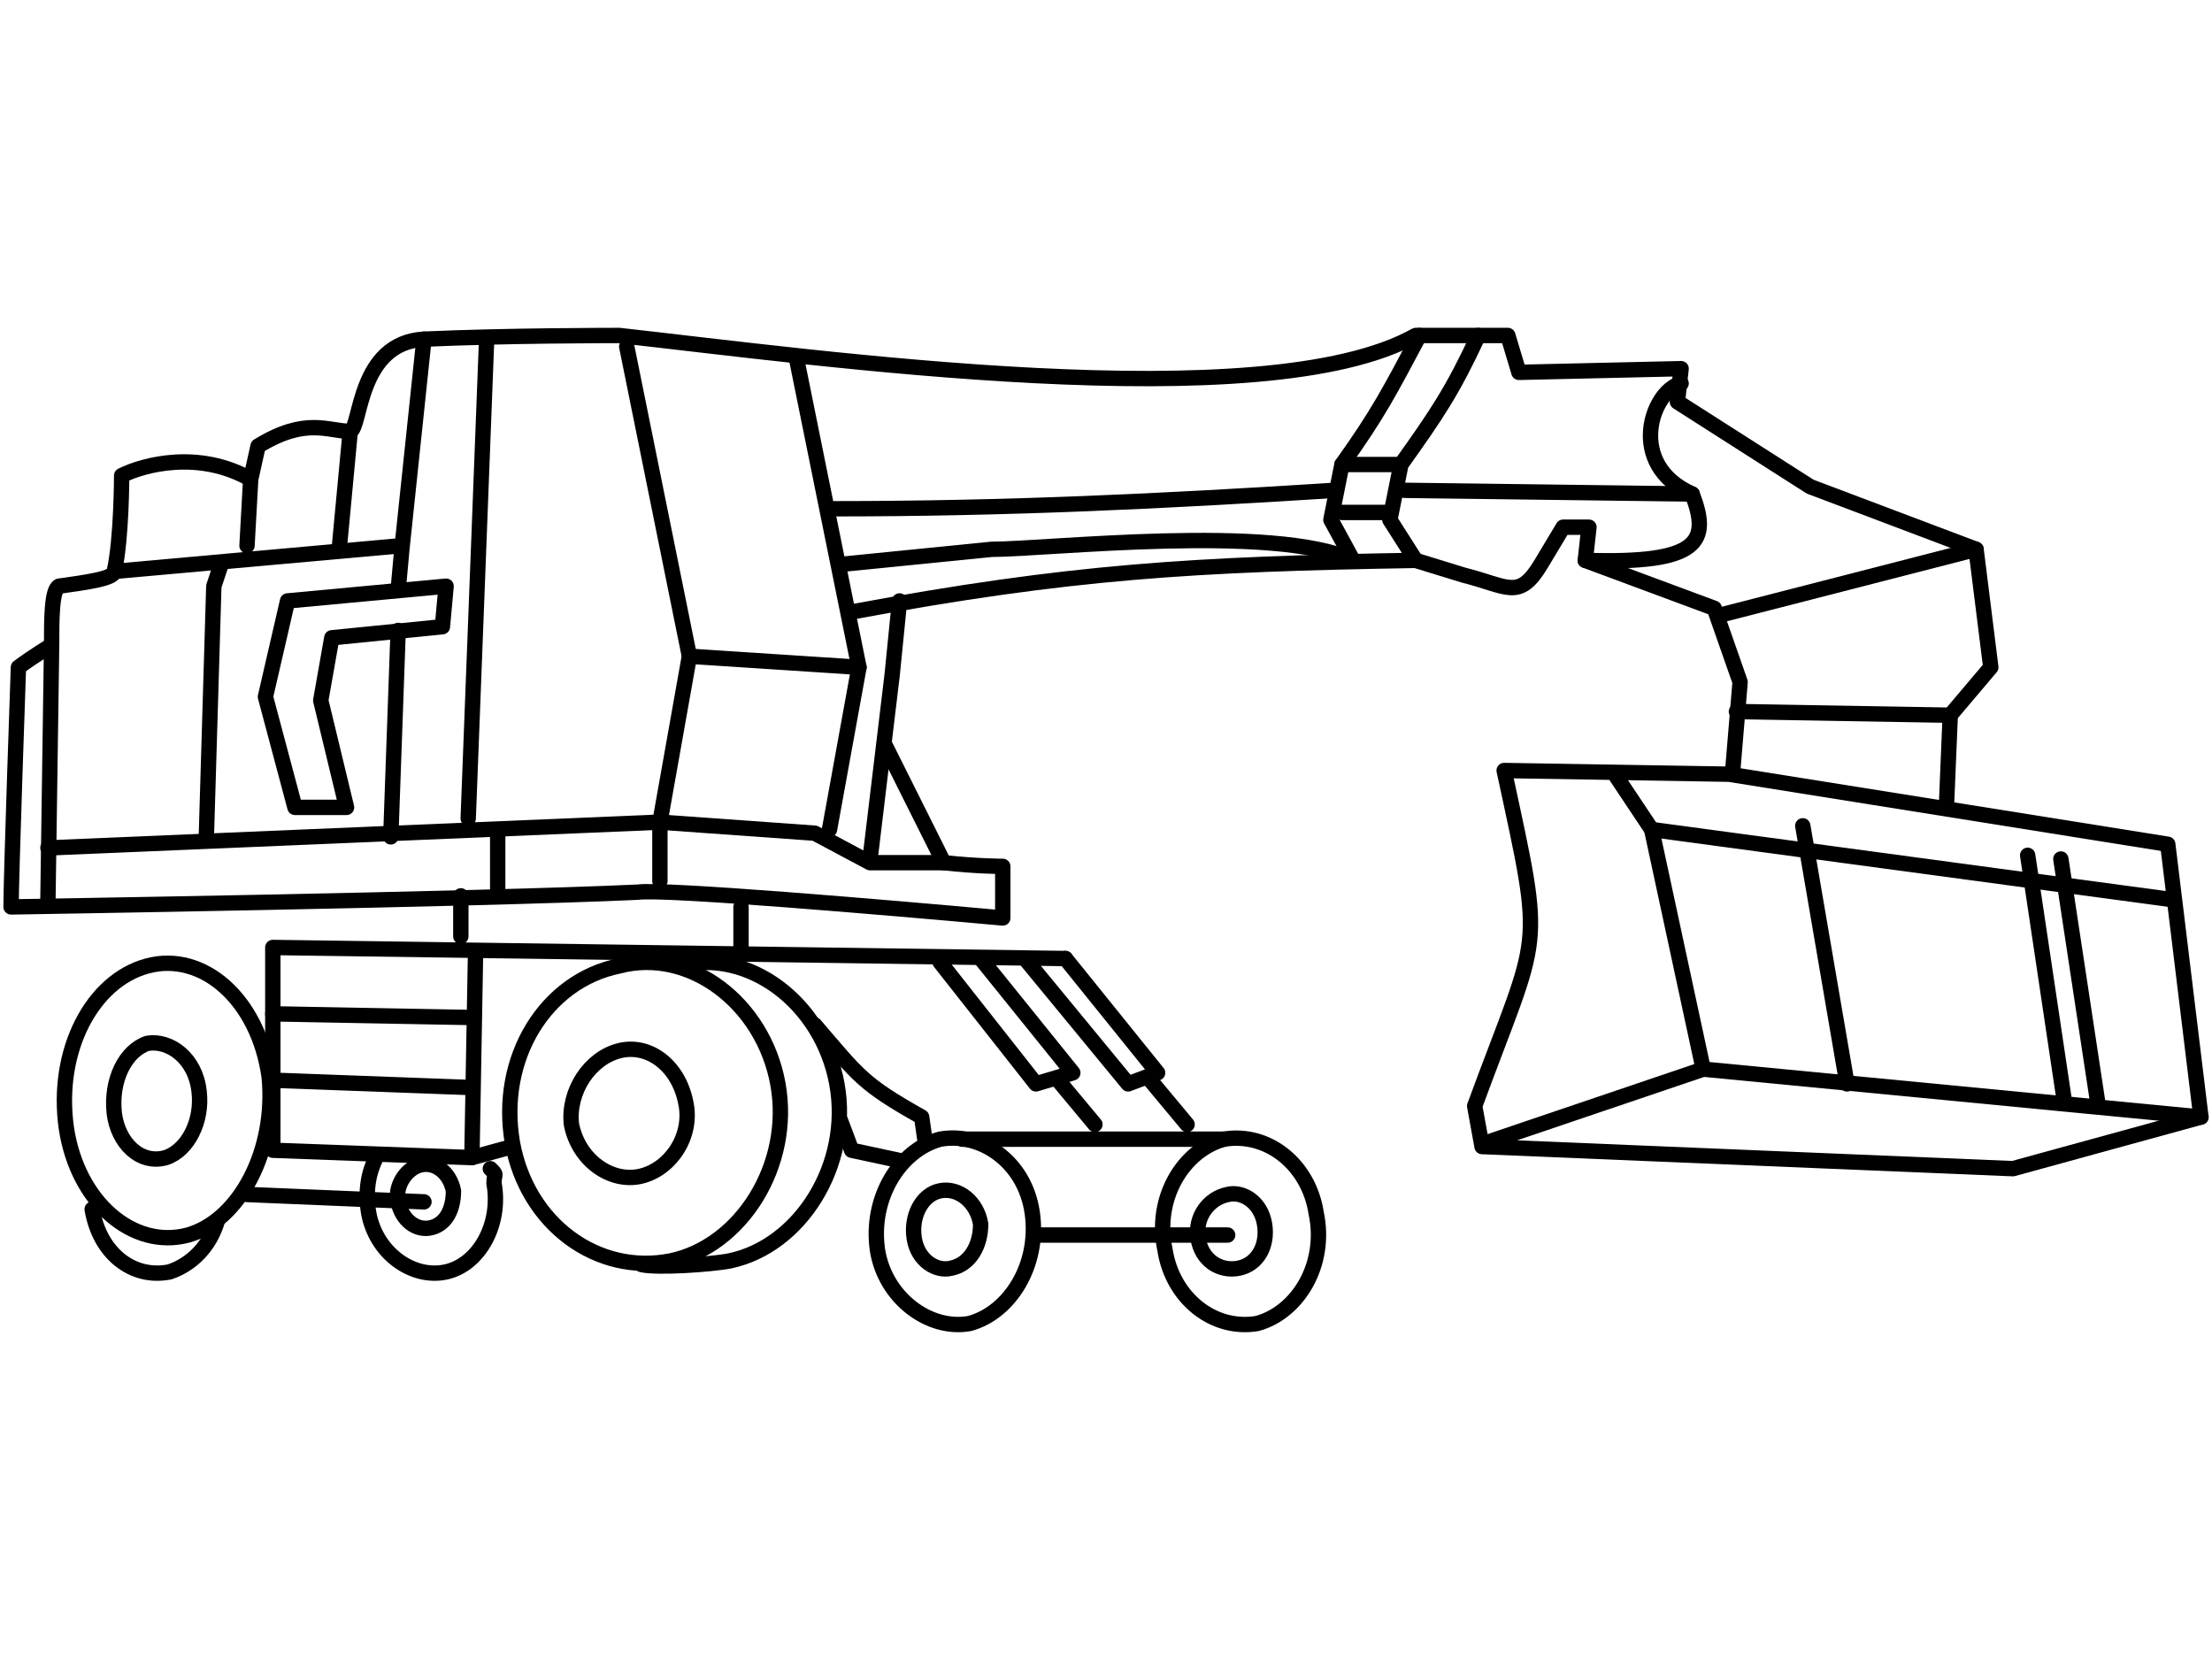 <?xml version="1.0" encoding="UTF-8"?>
<!DOCTYPE svg PUBLIC "-//W3C//DTD SVG 1.1//EN" "http://www.w3.org/Graphics/SVG/1.1/DTD/svg11.dtd">
<!-- Creator: CorelDRAW X7 -->
<svg xmlns="http://www.w3.org/2000/svg" xml:space="preserve" width="600px" height="450px" version="1.1" style="shape-rendering:geometricPrecision; text-rendering:geometricPrecision; image-rendering:optimizeQuality; fill-rule:evenodd; clip-rule:evenodd"
viewBox="0 0 600 450"
 xmlns:xlink="http://www.w3.org/1999/xlink">
 <defs>
  <style type="text/css">
   <![CDATA[
    .str0 {stroke:black;stroke-width:4.166;stroke-linecap:round;stroke-linejoin:round}
    .str1 {stroke:black;stroke-width:4.166;stroke-linecap:round;stroke-linejoin:round}
    .fil0 {fill:none}
   ]]>
  </style>
 </defs>
 <g id="Layer_x0020_1">
  <g id="_757684304">
   <path class="fil0 str0" d="M240 202c0,0 16,32 16,32 9,1 16,1 16,1 0,8 0,14 0,14 -33,-3 -92,-8 -99,-7 -43,2 -170,4 -170,4 0,-8 2,-65 2,-65 4,-3 9,-6 9,-6 0,-7 0,-15 2,-16 7,-1 15,-2 15,-4 2,-9 2,-26 2,-26 6,-3 21,-7 35,1 0,0 2,-9 2,-9 13,-8 19,-4 25,-4 3,-1 2,-24 20,-25 22,-1 51,-1 53,-1 54,6 175,23 216,0l25 0 3 10 44 -1 -1 9 36 23 45 17 4 32 -11 13 -1 24"/>
   <polyline class="fil0 str0" points="236,233 242,183 244,163 "/>
   <path class="fil0 str0" d="M470 209l2 -24 -7 -20 -35 -13 1 -9 -7 0 -6 10c-6,10 -9,6 -21,3l-13 -4c-60,1 -94,3 -153,14"/>
   <path class="fil0 str0" d="M408 209c11,51 10,42 -8,91l2 11 144 6 51 -14 -9 -74 -119 -19 -61 -1z"/>
   <polyline class="fil0 str0" points="462,290 448,225 438,210 "/>
   <polyline class="fil0 str0" points="597,303 462,290 403,310 "/>
   <line class="fil0 str0" x1="589" y1="244" x2="448" y2= "225" />
   <line class="fil0 str0" x1="501" y1="294" x2="489" y2= "224" />
   <line class="fil0 str0" x1="569" y1="299" x2="559" y2= "233" />
   <line class="fil0 str0" x1="560" y1="299" x2="550" y2= "232" />
   <line class="fil0 str0" x1="529" y1="194" x2="471" y2= "193" />
   <line class="fil0 str0" x1="536" y1="149" x2="466" y2= "167" />
   <path class="fil0 str0" d="M456 104c-8,2 -15,22 3,30 5,13 2,19 -29,18"/>
   <line class="fil0 str0" x1="381" y1="133" x2="459" y2= "134" />
   <path class="fil0 str0" d="M384 152l-7 -11 3 -15c10,-14 14,-20 21,-35"/>
   <path class="fil0 str0" d="M367 152l-6 -11 3 -15c10,-14 13,-20 21,-35"/>
   <line class="fil0 str0" x1="364" y1="126" x2="380" y2= "126" />
   <line class="fil0 str0" x1="364" y1="139" x2="377" y2= "139" />
   <path class="fil0 str0" d="M226 138c47,0 89,-2 136,-5"/>
   <path class="fil0 str0" d="M229 153l40 -4c15,0 77,-7 98,3"/>
   <polyline class="fil0 str0" points="225,225 233,181 216,97 "/>
   <polyline class="fil0 str0" points="179,223 187,178 170,94 "/>
   <line class="fil0 str0" x1="127" y1="222" x2="132" y2= "92" />
   <line class="fil0 str0" x1="92" y1="149" x2="95" y2= "117" />
   <polyline class="fil0 str0" points="256,234 236,234 221,226 179,223 13,230 "/>
   <line class="fil0 str0" x1="13" y1="244" x2="14" y2= "175" />
   <polyline class="fil0 str0" points="56,226 58,159 60,153 "/>
   <line class="fil0 str0" x1="135" y1="241" x2="135" y2= "225" />
   <line class="fil0 str0" x1="179" y1="239" x2="179" y2= "223" />
   <path class="fil0 str0" d="M115 92l-6 57 -1 11m0 11l-2 56"/>
   <line class="fil0 str0" x1="31" y1="155" x2="109" y2= "148" />
   <line class="fil0 str0" x1="125" y1="254" x2="125" y2= "243" />
   <line class="fil0 str0" x1="201" y1="257" x2="201" y2= "246" />
   <polyline class="fil0 str0" points="139,311 128,314 74,312 74,257 289,260 "/>
   <line class="fil0 str0" x1="128" y1="314" x2="129" y2= "258" />
   <polyline class="fil0 str0" points="245,315 231,312 228,304 "/>
   <path class="fil0 str0" d="M251 310l-1 -7c-16,-9 -17,-11 -29,-25"/>
   <line class="fil0 str0" x1="333" y1="335" x2="281" y2= "335" />
   <polyline class="fil0 str0" points="266,260 291,291 281,294 255,261 "/>
   <polyline class="fil0 str0" points="289,260 314,291 306,294 278,260 "/>
   <line class="fil0 str0" x1="297" y1="305" x2="287" y2= "293" />
   <line class="fil0 str0" x1="322" y1="305" x2="312" y2= "293" />
   <path class="fil0 str1" d="M280 329c2,14 -6,27 -17,30 -11,2 -23,-7 -25,-20 -2,-14 6,-27 17,-30 11,-2 23,6 25,20z"/>
   <path class="fil0 str1" d="M266 332c0,6 -3,11 -8,12 -4,1 -9,-2 -10,-8 -1,-6 2,-12 7,-13 5,-1 10,3 11,9z"/>
   <path class="fil0 str1" d="M357 329c3,14 -5,27 -16,30 -12,2 -23,-7 -25,-20 -3,-14 5,-27 16,-30 12,-2 23,7 25,20z"/>
   <path class="fil0 str1" d="M343 332c1,6 -2,11 -7,12 -5,1 -10,-2 -11,-8 -1,-6 3,-11 8,-12 4,-1 9,2 10,8z"/>
   <path class="fil0 str1" d="M211 294c4,22 -10,44 -29,48 -20,4 -39,-10 -43,-32 -4,-23 9,-44 29,-48 19,-5 39,10 43,32z"/>
   <path class="fil0 str1" d="M186 299c2,9 -4,18 -12,20 -8,2 -17,-4 -19,-14 -1,-9 5,-18 13,-20 8,-2 16,4 18,14z"/>
   <path class="fil0 str1" d="M184 262c19,-5 39,10 43,32 4,22 -10,44 -29,48 -5,1 -20,2 -24,1"/>
   <path class="fil0 str1" d="M133 317c2,2 1,1 1,4 2,11 -4,22 -13,24 -9,2 -19,-5 -21,-16 -1,-6 0,-11 2,-15"/>
   <path class="fil0 str1" d="M123 323c0,5 -2,9 -6,10 -4,1 -8,-2 -9,-7 -1,-4 2,-9 6,-10 4,-1 8,2 9,7z"/>
   <path class="fil0 str1" d="M73 292c2,20 -8,39 -22,43 -15,4 -30,-9 -33,-29 -3,-21 7,-40 22,-44 15,-4 30,9 33,30z"/>
   <path class="fil0 str1" d="M54 296c1,8 -3,16 -9,18 -7,2 -13,-4 -14,-12 -1,-9 3,-17 9,-19 6,-1 13,4 14,13z"/>
   <path class="fil0 str1" d="M59 331c-2,7 -7,12 -13,14 -10,2 -19,-5 -21,-17"/>
   <line class="fil0 str0" x1="233" y1="181" x2="187" y2= "178" />
   <polygon class="fil0 str0" points="121,159 120,170 90,173 87,190 94,219 80,219 72,189 78,163 "/>
   <line class="fil0 str0" x1="67" y1="148" x2="68" y2= "130" />
   <line class="fil0 str0" x1="128" y1="276" x2="74" y2= "275" />
   <line class="fil0 str0" x1="128" y1="295" x2="74" y2= "293" />
   <line class="fil0 str0" x1="67" y1="324" x2="115" y2= "326" />
   <line class="fil0 str0" x1="332" y1="309" x2="261" y2= "309" />
  </g>
 </g>
</svg>
